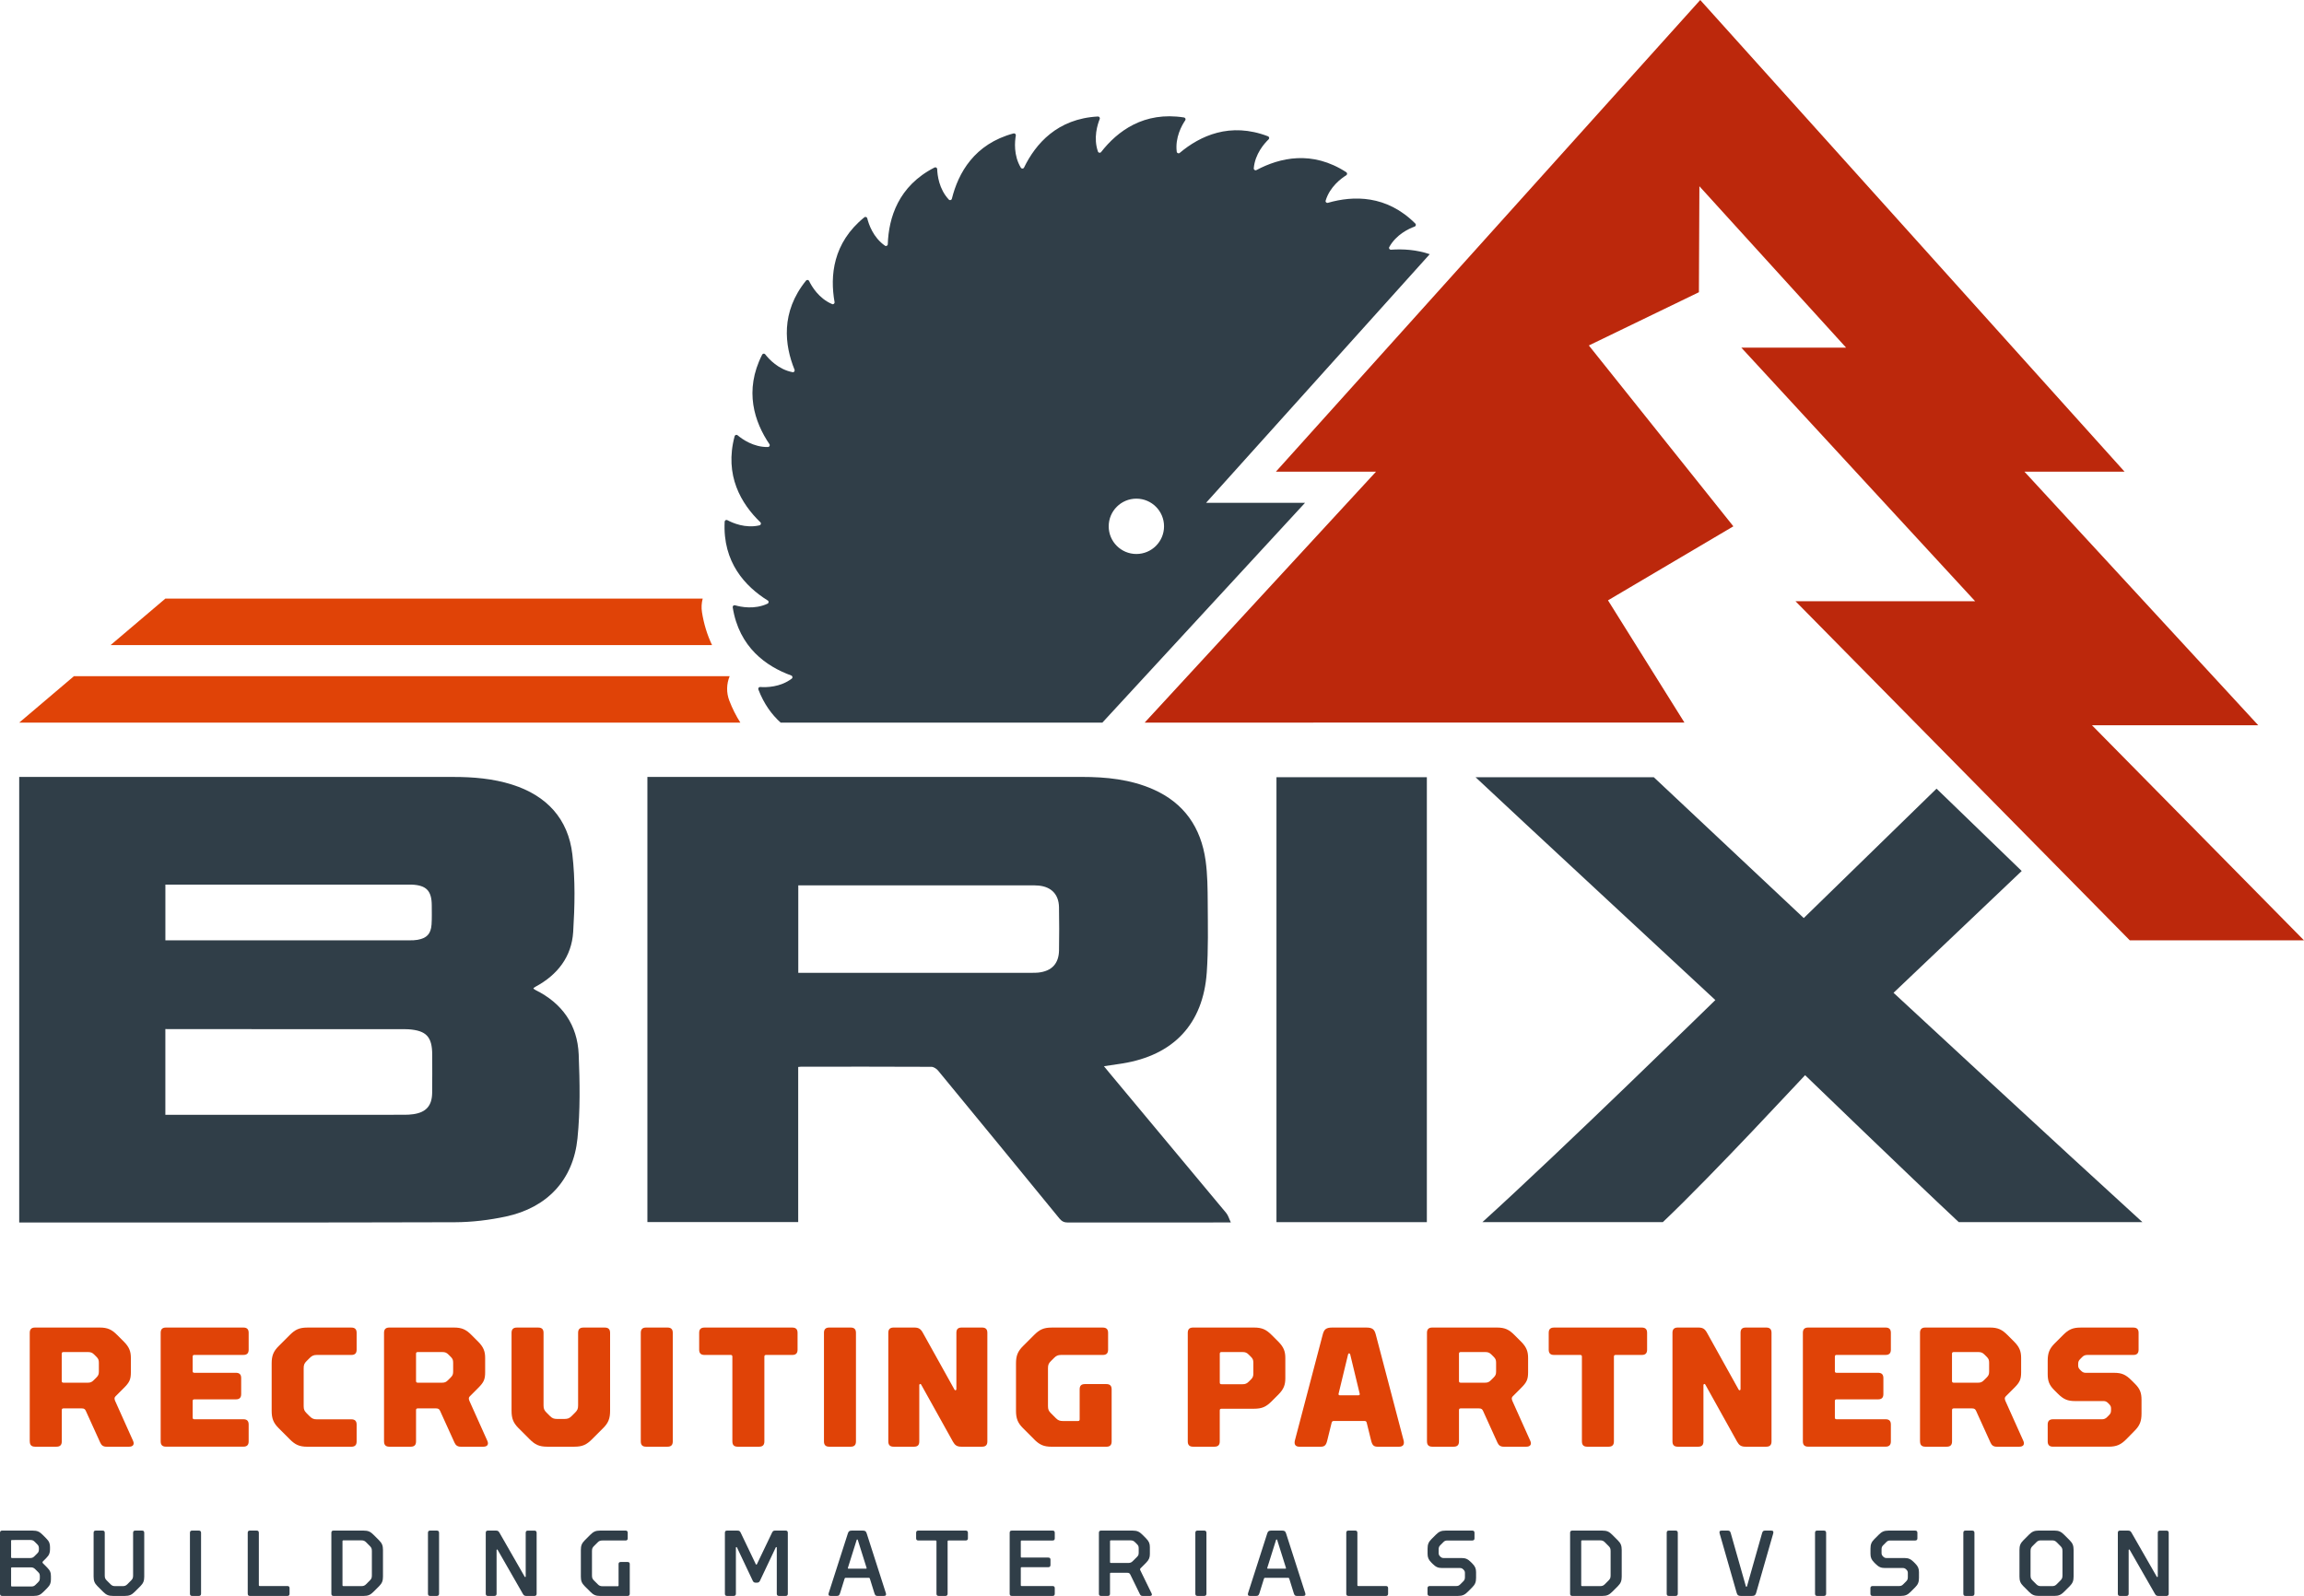 <?xml version="1.0" encoding="UTF-8"?>
<svg id="Layer_2" data-name="Layer 2" xmlns="http://www.w3.org/2000/svg" viewBox="0 0 1110.75 769.49">
  <defs>
    <style>
      .cls-1 {
        fill: #303e48;
      }

      .cls-1, .cls-2, .cls-3 {
        stroke-width: 0px;
      }

      .cls-2 {
        fill: #bc280c;
      }

      .cls-3 {
        fill: #e04307;
      }
    </style>
  </defs>
  <g id="Layer_1-2" data-name="Layer 1">
    <g>
      <g>
        <path class="cls-3" d="M343.27,311.02c-2.32-4.86-3.95-10.16-4.85-15.84-.35-2.22-.22-4.45.35-6.56H79.72l-26.4,22.41h289.95Z"/>
        <path class="cls-3" d="M351.77,326.02H35.65l-26.4,22.41h347.68c-2.08-3.26-3.87-6.8-5.33-10.61-1.48-3.85-1.38-8.07.17-11.8Z"/>
      </g>
      <g>
        <g>
          <path class="cls-1" d="M278.99,508.43c-.59-14.24-7.94-24.69-20.82-31.08-.37-.18-.69-.43-1.02-.64.12-.27.12-.37.18-.41.3-.21.58-.41.9-.58,10.57-5.69,17.36-14.46,18.1-26.39.77-12.42,1.05-25.06-.4-37.39-2-17.17-12.41-28.36-29.01-33.62-9.29-2.94-18.82-3.71-28.48-3.71H9.26v214.82h2.56c69.18,0,138.35.09,207.51-.12,8.21-.03,16.53-1.04,24.56-2.75,19.87-4.26,32.51-17.61,34.52-37.75,1.35-13.35,1.12-26.94.58-40.38ZM79.72,426.52h116.63c.72,0,1.45-.01,2.16.01,7.05.3,9.63,2.99,9.64,10.08.01,3.05.1,6.12-.1,9.15-.33,4.54-2.28,6.59-6.77,7.39-1.23.22-2.5.24-3.76.24-38.38.01-76.78,0-115.16,0h-2.63v-26.88ZM208.34,526.91c-.07,6.24-2.93,9.43-9.08,10.31-1.42.21-2.87.28-4.29.28-36.37.01-78.88.01-115.25.01v-41.33c36.33.06,78.78.04,115.09.04.72,0,1.43.02,2.16.06,8.59.62,11.38,3.64,11.4,12.27.01,6.12.06,12.23-.03,18.35Z"/>
          <path class="cls-1" d="M591.21,584.93c-18.75-22.55-37.54-45.05-56.32-67.57-.84-1.01-1.67-2.03-2.68-3.27,3.22-.47,6.03-.86,8.84-1.32,24.71-3.96,38.99-19.04,40.73-43.93.78-11.1.52-22.3.46-33.44-.04-6.82-.09-13.71-1.02-20.45-2.22-15.88-10.29-27.75-25.28-34.36-11.02-4.85-22.68-5.99-34.54-5.99-68.81-.02-137.62,0-206.44,0h-2.85v214.64h72.7v-74.79c.65-.07.99-.13,1.35-.13,20.97-.02,41.92-.04,62.88.06,1.08.01,2.47.92,3.21,1.82,19.56,23.75,39.06,47.52,58.52,71.34,1.15,1.39,2.29,1.91,4.08,1.91,25-.04,50-.03,75.02-.03h3.52c-.89-1.85-1.27-3.39-2.19-4.49ZM510.56,458.14c-.1,6.51-3.52,10.1-10,10.81-.98.1-1.98.1-2.96.1h-112.75v-42.17c.98,0,75.49,0,111.81.01,1.35,0,2.71-.03,4.05.1,6.12.58,9.7,4.23,9.83,10.38.13,6.9.12,13.84.01,20.76Z"/>
          <path class="cls-1" d="M615.38,589.27h72.5v-214.53h-72.5v214.53Z"/>
        </g>
        <g>
          <path class="cls-3" d="M14.34,695v-52.37c0-1.72.82-2.54,2.54-2.54h31.19c3.86,0,5.83.99,8.45,3.61l3.2,3.2c2.63,2.63,3.37,4.76,3.37,7.88v6.89c0,3.53-.74,4.92-3.37,7.55l-4.02,4.02c-.66.66-.58,1.31-.16,2.3l8.62,19.21c.74,1.64,0,2.79-1.89,2.79h-11c-1.48,0-2.38-.66-2.95-1.97l-6.89-15.18c-.41-.98-.9-1.31-2.05-1.31h-8.78c-.57,0-.82.25-.82.82v15.1c0,1.72-.82,2.54-2.54,2.54h-10.34c-1.72,0-2.54-.82-2.54-2.54ZM42.33,666.68c1.31,0,1.97-.33,2.87-1.23l1.31-1.31c.9-.9,1.15-1.56,1.15-2.87v-4.19c0-1.31-.25-1.97-1.15-2.87l-1.07-1.07c-.9-.9-1.64-1.23-2.96-1.23h-11.9c-.57,0-.82.25-.82.82v13.13c0,.57.25.82.82.82h11.74Z"/>
          <path class="cls-3" d="M77.46,695v-52.37c0-1.72.82-2.54,2.54-2.54h37.34c1.72,0,2.54.82,2.54,2.54v8.12c0,1.72-.82,2.54-2.54,2.54h-23.64c-.57,0-.82.25-.82.82v6.98c0,.58.25.82.82.82h20.03c1.72,0,2.54.82,2.54,2.54v7.72c0,1.72-.82,2.54-2.54,2.54h-20.03c-.57,0-.82.25-.82.82v7.96c0,.57.25.82.82.82h23.64c1.72,0,2.54.82,2.54,2.54v8.13c0,1.72-.82,2.54-2.54,2.54h-37.34c-1.72,0-2.54-.82-2.54-2.54Z"/>
          <path class="cls-3" d="M139.67,693.93l-5.33-5.33c-2.54-2.54-3.37-4.68-3.37-8.37v-22.82c0-3.69.82-5.83,3.37-8.37l5.33-5.33c2.63-2.63,4.6-3.61,8.54-3.61h21.18c1.72,0,2.54.82,2.54,2.54v8.12c0,1.72-.82,2.54-2.54,2.54h-16.66c-1.56,0-2.38.41-3.45,1.48l-1.48,1.48c-1.07,1.07-1.4,1.81-1.4,3.45v18.22c0,1.64.33,2.38,1.4,3.45l1.48,1.48c1.07,1.07,1.89,1.48,3.45,1.48h16.66c1.72,0,2.54.82,2.54,2.54v8.13c0,1.72-.82,2.54-2.54,2.54h-21.18c-3.94,0-5.91-.99-8.54-3.61Z"/>
          <path class="cls-3" d="M185.14,695v-52.37c0-1.72.82-2.54,2.54-2.54h31.19c3.86,0,5.83.99,8.45,3.61l3.2,3.2c2.63,2.63,3.37,4.76,3.37,7.88v6.89c0,3.53-.74,4.92-3.37,7.55l-4.02,4.02c-.66.66-.57,1.31-.16,2.3l8.62,19.21c.74,1.64,0,2.79-1.89,2.79h-11c-1.48,0-2.38-.66-2.96-1.97l-6.89-15.18c-.41-.98-.9-1.31-2.05-1.31h-8.78c-.57,0-.82.25-.82.82v15.1c0,1.72-.82,2.54-2.54,2.54h-10.34c-1.72,0-2.54-.82-2.54-2.54ZM213.13,666.68c1.31,0,1.97-.33,2.87-1.23l1.31-1.31c.9-.9,1.15-1.56,1.15-2.87v-4.19c0-1.31-.25-1.97-1.15-2.87l-1.07-1.07c-.9-.9-1.64-1.23-2.95-1.23h-11.9c-.57,0-.82.25-.82.82v13.13c0,.57.25.82.82.82h11.74Z"/>
          <path class="cls-3" d="M263.86,697.54c-3.94,0-5.91-.99-8.54-3.61l-5.33-5.33c-2.54-2.54-3.37-4.68-3.37-8.37v-37.59c0-1.72.82-2.54,2.54-2.54h10.34c1.72,0,2.54.82,2.54,2.54v34.96c0,1.64.33,2.38,1.39,3.45l1.72,1.72c1.07,1.07,1.89,1.39,3.45,1.39h3.53c1.56,0,2.38-.33,3.45-1.39l1.72-1.72c1.07-1.07,1.4-1.81,1.4-3.45v-34.96c0-1.72.82-2.54,2.54-2.54h10.34c1.72,0,2.54.82,2.54,2.54v37.59c0,3.69-.82,5.83-3.37,8.37l-5.33,5.33c-2.63,2.63-4.6,3.61-8.54,3.61h-13.05Z"/>
          <path class="cls-3" d="M308.92,695v-52.37c0-1.72.82-2.54,2.54-2.54h10.34c1.72,0,2.54.82,2.54,2.54v52.37c0,1.72-.82,2.54-2.54,2.54h-10.34c-1.72,0-2.54-.82-2.54-2.54Z"/>
          <path class="cls-3" d="M353.07,695v-40.88c0-.57-.25-.82-.82-.82h-12.64c-1.72,0-2.54-.82-2.54-2.54v-8.12c0-1.72.82-2.54,2.54-2.54h42.35c1.72,0,2.54.82,2.54,2.54v8.12c0,1.72-.82,2.54-2.54,2.54h-12.64c-.57,0-.82.25-.82.82v40.88c0,1.72-.82,2.54-2.54,2.54h-10.34c-1.72,0-2.54-.82-2.54-2.54Z"/>
          <path class="cls-3" d="M397.23,695v-52.37c0-1.72.82-2.54,2.54-2.54h10.34c1.72,0,2.54.82,2.54,2.54v52.37c0,1.72-.82,2.54-2.54,2.54h-10.34c-1.72,0-2.54-.82-2.54-2.54Z"/>
          <path class="cls-3" d="M428.25,695v-52.37c0-1.72.82-2.54,2.54-2.54h10.01c2.05,0,3.04.66,4.02,2.38l15.35,27.58c.25.49.9.33.9-.25v-27.17c0-1.72.74-2.54,2.54-2.54h9.85c1.72,0,2.54.82,2.54,2.54v52.37c0,1.72-.82,2.54-2.54,2.54h-10.01c-2.05,0-3.04-.66-4.02-2.38l-15.35-27.58c-.25-.49-.9-.33-.9.25v27.17c0,1.72-.74,2.54-2.54,2.54h-9.85c-1.72,0-2.54-.82-2.54-2.54Z"/>
          <path class="cls-3" d="M498.51,693.93l-5.33-5.33c-2.54-2.54-3.37-4.68-3.37-8.37v-22.82c0-3.69.82-5.83,3.37-8.37l5.33-5.33c2.63-2.63,4.6-3.61,8.54-3.61h24.62c1.72,0,2.54.82,2.54,2.54v8.12c0,1.72-.82,2.54-2.54,2.54h-20.11c-1.56,0-2.38.41-3.45,1.48l-1.48,1.48c-1.07,1.07-1.4,1.81-1.4,3.45v18.22c0,1.64.33,2.38,1.4,3.45l2.38,2.38c1.07,1.07,1.89,1.4,3.45,1.4h7.22c.57,0,.82-.25.82-.82v-14.45c0-1.72.74-2.54,2.54-2.54h10.34c1.72,0,2.54.82,2.54,2.54v25.12c0,1.72-.82,2.54-2.54,2.54h-26.35c-3.94,0-5.91-.99-8.54-3.61Z"/>
          <path class="cls-3" d="M572.62,695v-52.37c0-1.72.82-2.54,2.54-2.54h29.38c3.94,0,5.91.99,8.54,3.61l3.2,3.2c2.63,2.63,3.37,4.76,3.37,7.88v9.77c0,3.12-.74,5.25-3.37,7.88l-3.2,3.2c-2.63,2.63-4.6,3.61-8.54,3.61h-15.68c-.57,0-.82.25-.82.82v14.94c0,1.72-.82,2.54-2.54,2.54h-10.34c-1.72,0-2.54-.82-2.54-2.54ZM599.05,667.42c1.31,0,2.05-.33,2.96-1.23l1.07-1.07c.9-.9,1.15-1.56,1.15-2.87v-5.17c0-1.31-.25-1.97-1.15-2.87l-1.07-1.07c-.9-.9-1.64-1.23-2.96-1.23h-10.18c-.57,0-.82.25-.82.82v13.87c0,.58.25.82.82.82h10.18Z"/>
          <path class="cls-3" d="M642.96,685.15c-.57,0-.82.25-.98.82l-2.13,8.62c-.57,2.3-1.31,2.96-3.2,2.96h-10.18c-2.05,0-2.63-1.23-2.22-2.96l13.46-51.22c.66-2.46,1.64-3.28,4.6-3.28h16.33c2.96,0,3.94.82,4.6,3.28l13.46,51.22c.41,1.72-.16,2.96-2.22,2.96h-10.26c-1.89,0-2.63-.66-3.2-2.96l-2.13-8.62c-.16-.57-.41-.82-.98-.82h-14.94ZM654.94,672.75c.49,0,.66-.33.57-.74l-4.6-19.04c-.16-.58-.82-.58-.99,0l-4.6,19.04c-.08.41.08.74.57.74h9.03Z"/>
          <path class="cls-3" d="M687.94,695v-52.37c0-1.72.82-2.54,2.54-2.54h31.19c3.86,0,5.83.99,8.45,3.61l3.2,3.2c2.63,2.63,3.37,4.76,3.37,7.88v6.89c0,3.53-.74,4.92-3.37,7.55l-4.02,4.02c-.66.66-.57,1.31-.16,2.3l8.62,19.21c.74,1.64,0,2.79-1.89,2.79h-11c-1.48,0-2.38-.66-2.96-1.97l-6.89-15.18c-.41-.98-.9-1.31-2.05-1.31h-8.78c-.57,0-.82.25-.82.82v15.1c0,1.72-.82,2.54-2.54,2.54h-10.34c-1.72,0-2.54-.82-2.54-2.54ZM715.93,666.68c1.31,0,1.97-.33,2.87-1.23l1.31-1.31c.9-.9,1.15-1.56,1.15-2.87v-4.19c0-1.31-.25-1.97-1.15-2.87l-1.07-1.07c-.9-.9-1.64-1.23-2.95-1.23h-11.9c-.57,0-.82.25-.82.82v13.13c0,.57.25.82.82.82h11.74Z"/>
          <path class="cls-3" d="M762.63,695v-40.88c0-.57-.25-.82-.82-.82h-12.64c-1.72,0-2.54-.82-2.54-2.54v-8.12c0-1.72.82-2.54,2.54-2.54h42.35c1.72,0,2.54.82,2.54,2.54v8.12c0,1.72-.82,2.54-2.54,2.54h-12.64c-.57,0-.82.25-.82.82v40.88c0,1.72-.82,2.54-2.54,2.54h-10.34c-1.72,0-2.54-.82-2.54-2.54Z"/>
          <path class="cls-3" d="M806.29,695v-52.37c0-1.72.82-2.54,2.54-2.54h10.01c2.05,0,3.04.66,4.02,2.38l15.35,27.58c.25.49.9.33.9-.25v-27.17c0-1.72.74-2.54,2.54-2.54h9.85c1.72,0,2.54.82,2.54,2.54v52.37c0,1.72-.82,2.54-2.54,2.54h-10.01c-2.05,0-3.04-.66-4.02-2.38l-15.35-27.58c-.25-.49-.9-.33-.9.25v27.17c0,1.72-.74,2.54-2.54,2.54h-9.85c-1.72,0-2.54-.82-2.54-2.54Z"/>
          <path class="cls-3" d="M869.16,695v-52.37c0-1.72.82-2.54,2.54-2.54h37.34c1.72,0,2.54.82,2.54,2.54v8.12c0,1.72-.82,2.54-2.54,2.54h-23.64c-.57,0-.82.25-.82.82v6.98c0,.58.25.82.82.82h20.03c1.72,0,2.54.82,2.54,2.54v7.72c0,1.72-.82,2.54-2.54,2.54h-20.03c-.57,0-.82.25-.82.82v7.96c0,.57.25.82.82.82h23.64c1.72,0,2.54.82,2.54,2.54v8.13c0,1.72-.82,2.54-2.54,2.54h-37.34c-1.72,0-2.54-.82-2.54-2.54Z"/>
          <path class="cls-3" d="M925.63,695v-52.37c0-1.72.82-2.54,2.54-2.54h31.19c3.86,0,5.83.99,8.45,3.61l3.2,3.2c2.63,2.63,3.37,4.76,3.37,7.88v6.89c0,3.53-.74,4.92-3.37,7.55l-4.02,4.02c-.66.66-.58,1.31-.16,2.3l8.62,19.21c.74,1.64,0,2.79-1.89,2.79h-11c-1.48,0-2.38-.66-2.95-1.97l-6.89-15.18c-.41-.98-.9-1.31-2.05-1.31h-8.78c-.57,0-.82.25-.82.82v15.1c0,1.72-.82,2.54-2.54,2.54h-10.34c-1.72,0-2.54-.82-2.54-2.54ZM953.62,666.68c1.31,0,1.97-.33,2.87-1.23l1.31-1.31c.9-.9,1.15-1.56,1.15-2.87v-4.19c0-1.31-.25-1.97-1.15-2.87l-1.07-1.07c-.9-.9-1.64-1.23-2.96-1.23h-11.9c-.57,0-.82.25-.82.82v13.13c0,.57.25.82.82.82h11.74Z"/>
          <path class="cls-3" d="M1000.4,675.54c-3.69,0-5.66-.9-8.37-3.61l-1.72-1.72c-2.38-2.38-3.12-4.35-3.12-7.71v-6.4c0-3.69.82-5.83,3.37-8.37l4.02-4.02c2.63-2.63,4.6-3.61,8.45-3.61h25.44c1.72,0,2.54.82,2.54,2.54v8.12c0,1.72-.82,2.54-2.54,2.54h-22.16c-1.07,0-1.81.33-2.46.98l-.98.99c-.74.74-.99,1.31-.99,2.38v.82c0,.74.25,1.31.99,2.05l.41.41c.66.66,1.31.99,2.22.99h13.71c3.69,0,5.66.9,8.37,3.61l1.72,1.72c2.38,2.38,3.12,4.35,3.12,7.71v6.57c0,3.69-.82,5.83-3.37,8.37l-3.94,4.02c-2.63,2.63-4.68,3.61-8.54,3.61h-26.84c-1.72,0-2.54-.82-2.54-2.54v-8.13c0-1.72.82-2.54,2.54-2.54h23.56c1.07,0,1.81-.33,2.46-.98l.99-.99c.74-.74.98-1.31.98-2.38v-.99c0-.74-.25-1.31-.98-2.05l-.41-.41c-.66-.66-1.31-.99-2.22-.99h-13.71Z"/>
        </g>
        <g>
          <path class="cls-1" d="M0,768.41v-29.34c0-.72.31-1.08,1.03-1.08h14.76c2.16,0,3.29.54,4.72,1.98l1.75,1.76c1.49,1.48,1.85,2.56,1.85,4.23v1.08c0,1.67-.36,2.75-1.85,4.23l-1.44,1.44c-.45.45-.45.72,0,1.17l1.89,1.89c1.49,1.48,1.84,2.52,1.84,4.23v1.53c0,1.66-.36,2.74-1.84,4.23l-1.75,1.75c-1.44,1.44-2.52,1.98-4.68,1.98H1.03c-.72,0-1.03-.36-1.03-1.08ZM14.53,751.22c.9,0,1.44-.22,2.07-.86l1.35-1.35c.67-.63.81-1.12.81-2.16v-.09c0-1.08-.18-1.53-.81-2.16l-1.21-1.21c-.63-.63-1.17-.86-2.07-.86H5.8c-.32,0-.45.13-.45.45v7.79c0,.31.13.45.45.45h8.73ZM19.21,760.17c0-1.04-.13-1.53-.81-2.16l-1.4-1.39c-.63-.63-1.21-.9-2.07-.9H5.8c-.32,0-.45.13-.45.45v8.32c0,.32.13.45.45.45h9.31c.9,0,1.44-.22,2.07-.86l1.21-1.21c.67-.68.81-1.08.81-2.16v-.54Z"/>
          <path class="cls-1" d="M54.45,769.49c-2.16,0-3.29-.54-4.73-1.98l-2.74-2.74c-1.4-1.4-1.85-2.57-1.85-4.59v-21.11c0-.72.32-1.08,1.04-1.08h3.29c.72,0,1.04.36,1.04,1.08v20.52c0,1.17.22,1.71.94,2.43l1.85,1.85c.67.67,1.26.9,2.25.9h3.6c.99,0,1.57-.23,2.25-.9l1.84-1.85c.72-.72.94-1.26.94-2.43v-20.52c0-.72.32-1.08,1.04-1.08h3.29c.72,0,1.04.36,1.04,1.08v21.11c0,2.02-.45,3.19-1.84,4.59l-2.75,2.74c-1.44,1.44-2.57,1.98-4.72,1.98h-5.76Z"/>
          <path class="cls-1" d="M91.57,768.41v-29.34c0-.72.31-1.08,1.04-1.08h3.24c.72,0,1.08.36,1.08,1.08v29.34c0,.72-.36,1.08-1.08,1.08h-3.24c-.72,0-1.04-.36-1.04-1.08Z"/>
          <path class="cls-1" d="M119.43,768.41v-29.34c0-.72.31-1.08,1.03-1.08h3.29c.72,0,1.04.36,1.04,1.08v25.2c0,.31.13.45.45.45h13.32c.72,0,1.04.36,1.04,1.04v2.65c0,.72-.32,1.08-1.04,1.08h-18.09c-.72,0-1.03-.36-1.03-1.08Z"/>
          <path class="cls-1" d="M159.75,768.41v-29.34c0-.72.31-1.08,1.04-1.08h14.53c2.16,0,3.29.54,4.72,1.98l2.75,2.75c1.39,1.39,1.84,2.56,1.84,4.59v12.87c0,2.02-.45,3.19-1.84,4.59l-2.75,2.74c-1.44,1.44-2.56,1.98-4.72,1.98h-14.53c-.72,0-1.04-.36-1.04-1.08ZM174.24,764.76c.99,0,1.58-.23,2.25-.9l1.84-1.85c.72-.72.95-1.26.95-2.43v-11.7c0-1.17-.23-1.71-.95-2.43l-1.84-1.85c-.67-.67-1.26-.9-2.25-.9h-8.68c-.32,0-.45.13-.45.45v21.15c0,.32.13.45.45.45h8.68Z"/>
          <path class="cls-1" d="M206.32,768.41v-29.34c0-.72.31-1.08,1.03-1.08h3.24c.72,0,1.08.36,1.08,1.08v29.34c0,.72-.36,1.08-1.08,1.08h-3.24c-.72,0-1.03-.36-1.03-1.08Z"/>
          <path class="cls-1" d="M234.18,768.41v-29.34c0-.72.31-1.08,1.04-1.08h3.87c.86,0,1.26.23,1.71,1.04l12.15,21.2c.18.27.49.18.49-.13v-21.02c0-.72.32-1.08,1.08-1.08h3.11c.72,0,1.08.36,1.08,1.08v29.34c0,.72-.36,1.08-1.08,1.08h-3.83c-.85,0-1.3-.22-1.75-1.04l-12.15-21.2c-.13-.27-.5-.18-.5.14v21.01c0,.72-.32,1.08-1.08,1.08h-3.1c-.72,0-1.04-.36-1.04-1.08Z"/>
          <path class="cls-1" d="M284.62,767.51l-2.75-2.74c-1.4-1.4-1.84-2.57-1.84-4.59v-12.87c0-2.02.45-3.19,1.84-4.59l2.75-2.75c1.44-1.44,2.56-1.98,4.72-1.98h12.24c.72,0,1.04.36,1.04,1.08v2.66c0,.67-.32,1.04-1.04,1.04h-11.2c-.99,0-1.58.22-2.25.9l-1.8,1.8c-.72.72-.94,1.26-.94,2.43v11.7c0,1.17.22,1.71.94,2.43l1.89,1.89c.63.67,1.3.9,2.25.9h7.29c.32,0,.45-.13.45-.45v-10.21c0-.72.32-1.03,1.08-1.03h3.24c.72,0,1.08.31,1.08,1.03v14.27c0,.72-.36,1.08-1.08,1.08h-13.18c-2.16,0-3.29-.54-4.72-1.98Z"/>
          <path class="cls-1" d="M349.47,768.41v-29.34c0-.72.31-1.08,1.04-1.08h4.95c.9,0,1.21.18,1.62.99l7.29,15.21c.13.27.4.27.54,0l7.29-15.21c.41-.81.72-.99,1.62-.99h4.95c.72,0,1.04.36,1.04,1.08v29.34c0,.72-.32,1.08-1.04,1.08h-3.2c-.72,0-1.08-.36-1.08-1.08v-22.18c0-.32-.36-.41-.49-.14l-7.65,16.15c-.31.63-.76.86-1.44.86h-.54c-.72,0-1.12-.22-1.44-.86l-7.65-16.15c-.13-.27-.5-.18-.5.14v22.18c0,.72-.36,1.08-1.08,1.08h-3.19c-.72,0-1.04-.36-1.04-1.08Z"/>
          <path class="cls-1" d="M407.7,760.76c-.32,0-.45.13-.54.45l-2.16,6.93c-.31,1.03-.67,1.35-1.53,1.35h-3.02c-.94,0-1.21-.5-.94-1.35l9.22-28.71c.31-1.04.72-1.44,1.89-1.44h5.35c1.21,0,1.58.41,1.89,1.44l9.22,28.71c.27.85,0,1.35-.95,1.35h-3.1c-.86,0-1.17-.32-1.49-1.35l-2.16-6.93c-.09-.32-.22-.45-.54-.45h-11.16ZM417.46,756.35c.27,0,.41-.13.31-.4l-4.23-13.46c-.09-.31-.45-.31-.54,0l-4.23,13.46c-.09.27.04.4.31.4h8.37Z"/>
          <path class="cls-1" d="M457.29,742.76c-.32,0-.45.13-.45.45v25.2c0,.72-.36,1.08-1.04,1.08h-3.29c-.72,0-1.04-.36-1.04-1.08v-25.2c0-.31-.13-.45-.45-.45h-8.28c-.72,0-1.08-.36-1.08-1.04v-2.66c0-.72.36-1.08,1.08-1.08h22.81c.72,0,1.08.36,1.08,1.08v2.66c0,.67-.36,1.04-1.08,1.04h-8.28Z"/>
          <path class="cls-1" d="M486.76,768.41v-29.34c0-.72.31-1.08,1.04-1.08h19.66c.72,0,1.04.36,1.04,1.08v2.66c0,.67-.32,1.04-1.04,1.04h-14.89c-.32,0-.45.13-.45.45v7.33c0,.32.13.45.45.45h12.78c.72,0,1.08.31,1.08,1.04v2.52c0,.72-.36,1.08-1.08,1.08h-12.78c-.32,0-.45.13-.45.45v8.19c0,.31.13.45.45.45h14.89c.72,0,1.04.36,1.04,1.04v2.65c0,.72-.32,1.08-1.04,1.08h-19.66c-.72,0-1.04-.36-1.04-1.08Z"/>
          <path class="cls-1" d="M529.78,768.41v-29.34c0-.72.31-1.08,1.04-1.08h15.21c2.16,0,3.29.54,4.72,1.98l1.75,1.76c1.44,1.44,1.85,2.56,1.85,4.23v3.33c0,1.67-.41,2.79-1.85,4.23l-2.61,2.61c-.36.36-.32.63-.09,1.12l5.4,11.07c.36.72,0,1.17-.76,1.17h-3.65c-.67,0-.99-.32-1.26-.86l-4.5-9.22c-.4-.86-.72-1.08-1.71-1.08h-7.74c-.32,0-.45.13-.45.45v9.63c0,.72-.31,1.08-1.04,1.08h-3.28c-.72,0-1.04-.36-1.04-1.08ZM543.87,753.6c.99,0,1.58-.22,2.25-.9l2.03-2.03c.67-.67.81-1.08.81-2.16v-1.8c0-1.08-.13-1.48-.81-2.16l-.95-.95c-.67-.67-1.26-.9-2.25-.9h-9.36c-.32,0-.45.13-.45.45v9.99c0,.31.13.45.45.45h8.28Z"/>
          <path class="cls-1" d="M576.27,768.41v-29.34c0-.72.31-1.08,1.03-1.08h3.24c.72,0,1.08.36,1.08,1.08v29.34c0,.72-.36,1.08-1.08,1.08h-3.24c-.72,0-1.03-.36-1.03-1.08Z"/>
          <path class="cls-1" d="M609.88,760.76c-.32,0-.45.13-.54.45l-2.16,6.93c-.31,1.03-.67,1.35-1.53,1.35h-3.02c-.94,0-1.21-.5-.94-1.35l9.22-28.71c.31-1.04.72-1.44,1.89-1.44h5.35c1.21,0,1.58.41,1.89,1.44l9.22,28.71c.27.85,0,1.35-.95,1.35h-3.1c-.86,0-1.17-.32-1.49-1.35l-2.16-6.93c-.09-.32-.22-.45-.54-.45h-11.16ZM619.64,756.35c.27,0,.41-.13.31-.4l-4.23-13.46c-.09-.31-.45-.31-.54,0l-4.23,13.46c-.09.27.04.4.31.4h8.37Z"/>
          <path class="cls-1" d="M649.03,768.41v-29.34c0-.72.31-1.08,1.04-1.08h3.28c.72,0,1.04.36,1.04,1.08v25.2c0,.31.13.45.45.45h13.32c.72,0,1.04.36,1.04,1.04v2.65c0,.72-.32,1.08-1.04,1.08h-18.09c-.72,0-1.04-.36-1.04-1.08Z"/>
          <path class="cls-1" d="M695.2,756.03c-1.89,0-3.01-.49-4.5-1.98l-.67-.67c-1.35-1.35-1.8-2.47-1.8-4.19v-2.47c0-2.03.45-3.2,1.84-4.59l2.16-2.16c1.44-1.44,2.56-1.98,4.72-1.98h12.82c.72,0,1.08.36,1.08,1.08v2.66c0,.67-.36,1.04-1.08,1.04h-12.01c-.86,0-1.4.22-1.94.81l-1.44,1.44c-.63.63-.81,1.12-.81,2.11v1.62c0,.67.14,1.12.67,1.66l.09.09c.54.54.99.72,1.67.72h8.64c1.89,0,3.02.49,4.5,1.98l.67.67c1.35,1.35,1.8,2.47,1.8,4.19v2.7c0,2.03-.45,3.2-1.85,4.59l-2.16,2.16c-1.44,1.44-2.57,1.98-4.73,1.98h-13.59c-.72,0-1.08-.36-1.08-1.08v-2.65c0-.68.36-1.04,1.08-1.04h12.78c.86,0,1.35-.23,1.93-.81l1.44-1.44c.63-.63.81-1.12.81-2.12v-1.85c0-.67-.13-1.12-.67-1.66l-.09-.09c-.54-.54-.99-.72-1.67-.72h-8.64Z"/>
          <path class="cls-1" d="M756.94,768.41v-29.34c0-.72.31-1.08,1.04-1.08h14.53c2.16,0,3.29.54,4.72,1.98l2.75,2.75c1.39,1.39,1.84,2.56,1.84,4.59v12.87c0,2.02-.45,3.19-1.84,4.59l-2.75,2.74c-1.44,1.44-2.56,1.98-4.72,1.98h-14.53c-.72,0-1.04-.36-1.04-1.08ZM771.43,764.76c.99,0,1.58-.23,2.25-.9l1.84-1.85c.72-.72.95-1.26.95-2.43v-11.7c0-1.17-.23-1.71-.95-2.43l-1.84-1.85c-.67-.67-1.26-.9-2.25-.9h-8.68c-.32,0-.45.13-.45.45v21.15c0,.32.13.45.45.45h8.68Z"/>
          <path class="cls-1" d="M803.51,768.41v-29.34c0-.72.31-1.08,1.03-1.08h3.24c.72,0,1.08.36,1.08,1.08v29.34c0,.72-.36,1.08-1.08,1.08h-3.24c-.72,0-1.03-.36-1.03-1.08Z"/>
          <path class="cls-1" d="M839.2,769.49c-1.22,0-1.62-.41-1.94-1.44l-8.23-28.71c-.23-.86,0-1.35.95-1.35h2.97c.85,0,1.21.32,1.48,1.35l7.25,25.51c.09.31.45.31.54,0l7.24-25.51c.27-1.04.63-1.35,1.49-1.35h2.97c.95,0,1.17.5.95,1.35l-8.24,28.71c-.31,1.03-.72,1.44-1.93,1.44h-5.49Z"/>
          <path class="cls-1" d="M875.02,768.41v-29.34c0-.72.31-1.08,1.03-1.08h3.24c.72,0,1.08.36,1.08,1.08v29.34c0,.72-.36,1.08-1.08,1.08h-3.24c-.72,0-1.03-.36-1.03-1.08Z"/>
          <path class="cls-1" d="M908.72,756.03c-1.89,0-3.01-.49-4.5-1.98l-.67-.67c-1.35-1.35-1.8-2.47-1.8-4.19v-2.47c0-2.03.45-3.2,1.84-4.59l2.16-2.16c1.44-1.44,2.56-1.98,4.72-1.98h12.82c.72,0,1.08.36,1.08,1.08v2.66c0,.67-.36,1.04-1.08,1.04h-12.01c-.86,0-1.4.22-1.94.81l-1.44,1.44c-.63.63-.81,1.12-.81,2.11v1.62c0,.67.14,1.12.67,1.66l.09.09c.54.54.99.72,1.67.72h8.64c1.89,0,3.02.49,4.5,1.98l.67.67c1.35,1.35,1.8,2.47,1.8,4.19v2.7c0,2.03-.45,3.2-1.85,4.59l-2.16,2.16c-1.44,1.44-2.57,1.98-4.73,1.98h-13.59c-.72,0-1.08-.36-1.08-1.08v-2.65c0-.68.36-1.04,1.08-1.04h12.78c.86,0,1.35-.23,1.93-.81l1.44-1.44c.63-.63.81-1.12.81-2.12v-1.85c0-.67-.13-1.12-.67-1.66l-.09-.09c-.54-.54-.99-.72-1.67-.72h-8.64Z"/>
          <path class="cls-1" d="M946.52,768.41v-29.34c0-.72.31-1.08,1.03-1.08h3.24c.72,0,1.08.36,1.08,1.08v29.34c0,.72-.36,1.08-1.08,1.08h-3.24c-.72,0-1.03-.36-1.03-1.08Z"/>
          <path class="cls-1" d="M999.67,760.17c0,2.02-.45,3.19-1.84,4.59l-2.75,2.74c-1.44,1.44-2.57,1.98-4.72,1.98h-7.47c-2.16,0-3.29-.54-4.73-1.98l-2.74-2.74c-1.4-1.4-1.84-2.57-1.84-4.59v-12.87c0-2.02.45-3.19,1.84-4.59l2.74-2.75c1.44-1.44,2.57-1.98,4.73-1.98h7.47c2.16,0,3.28.54,4.72,1.98l2.75,2.75c1.39,1.39,1.84,2.56,1.84,4.59v12.87ZM978.92,759.59c0,1.17.22,1.71.94,2.43l1.85,1.85c.67.67,1.26.9,2.25.9h5.31c.99,0,1.58-.23,2.25-.9l1.84-1.85c.72-.72.95-1.26.95-2.43v-11.7c0-1.17-.23-1.71-.95-2.43l-1.84-1.85c-.67-.67-1.26-.9-2.25-.9h-5.31c-.99,0-1.58.22-2.25.9l-1.85,1.85c-.72.72-.94,1.26-.94,2.43v11.7Z"/>
          <path class="cls-1" d="M1021,768.41v-29.34c0-.72.31-1.08,1.04-1.08h3.87c.86,0,1.26.23,1.71,1.04l12.15,21.2c.18.27.49.18.49-.13v-21.02c0-.72.32-1.08,1.08-1.08h3.11c.72,0,1.08.36,1.08,1.08v29.34c0,.72-.36,1.08-1.08,1.08h-3.83c-.85,0-1.3-.22-1.75-1.04l-12.15-21.2c-.13-.27-.5-.18-.5.14v21.01c0,.72-.32,1.08-1.08,1.08h-3.1c-.72,0-1.04-.36-1.04-1.08Z"/>
        </g>
      </g>
      <path class="cls-1" d="M912.86,478.69l61.8-58.73-41.06-39.7c-22.32,21.78-63.69,62.1-64.01,62.39-.68-.59-50.03-46.95-72.3-67.9h-85.93c14.77,13.95,114.87,106.71,115.6,107.44-.82.77-74.45,72.81-112.31,107.08h86.99c24.77-23.5,67.81-70.18,68.59-70.86.77.68,49,47.41,74.09,70.86h88.54c-38.41-34.95-118.86-109.54-119.99-110.58Z"/>
      <path class="cls-1" d="M370.13,289.52c.6.38.53,1.25-.11,1.55-6.3,2.94-12.92,1.57-15.67.77-.61-.18-1.21.36-1.11.99,3.07,19.35,16.23,28.51,28.21,32.86.64.23.81,1.08.27,1.5-5.56,4.23-12.36,4.27-15.23,4.05-.64-.05-1.11.6-.88,1.2,2.65,6.91,6.41,12.09,10.74,15.97h155.1l97.7-105.97h-47.71l107.83-119.88c-6.34-2.16-12.82-2.58-18.67-2.16-.68.05-1.18-.66-.85-1.26,3.36-6.12,9.56-8.92,12.26-9.9.6-.22.77-1,.31-1.45-13.86-13.86-29.89-13.53-42.14-10-.65.19-1.29-.4-1.09-1.05,2.01-6.69,7.5-10.72,9.94-12.23.54-.34.54-1.13,0-1.48-16.44-10.68-32.05-7.02-43.3-1.03-.63.33-1.35-.16-1.29-.87.6-6.93,5.11-11.99,7.17-13.96.46-.44.3-1.22-.3-1.45-18.3-7.03-32.81-.21-42.57,8-.54.46-1.35.12-1.44-.58-.85-6.9,2.5-12.78,4.11-15.14.36-.53.03-1.26-.6-1.36-19.35-3.06-32.13,6.62-39.97,16.68-.44.56-1.3.4-1.53-.27-2.27-6.57-.21-13.02.87-15.67.24-.59-.23-1.24-.87-1.21-19.57,1.03-30.05,13.16-35.62,24.62-.31.64-1.19.66-1.55.05-3.58-5.95-2.91-12.69-2.41-15.51.11-.63-.49-1.16-1.1-1-18.93,5.07-26.66,19.12-29.73,31.49-.16.66-.99.92-1.46.42-4.78-5.08-5.53-11.85-5.62-14.72-.02-.64-.72-1.04-1.29-.75-17.46,8.9-22.1,24.25-22.53,36.98-.02.68-.78,1.1-1.34.72-5.74-3.98-7.88-10.44-8.56-13.23-.15-.62-.92-.87-1.41-.46-15.23,12.33-16.58,28.31-14.35,40.86.12.67-.54,1.24-1.16.98-6.44-2.7-9.88-8.57-11.12-11.16-.28-.58-1.08-.66-1.48-.16-12.33,15.23-10.33,31.14-5.54,42.95.26.63-.26,1.33-.93,1.2-6.86-1.3-11.45-6.34-13.2-8.61-.39-.5-1.18-.42-1.47.15-8.9,17.46-3.64,32.61,3.5,43.17.4.59-.02,1.36-.73,1.37-6.95.13-12.45-3.82-14.63-5.67-.49-.41-1.25-.16-1.42.46-5.07,18.93,3.23,32.65,12.41,41.49.51.49.26,1.33-.43,1.49-6.77,1.57-12.97-1.15-15.49-2.51-.56-.3-1.26.1-1.29.74-1.02,19.57,9.94,31.26,20.76,38ZM547.84,240.43c7.37,0,13.34,5.97,13.34,13.34s-5.97,13.34-13.34,13.34-13.34-5.97-13.34-13.34,5.97-13.34,13.34-13.34Z"/>
      <polygon class="cls-2" points="1008.54 349.7 1088.7 349.7 975.98 227.43 1024.25 227.43 819.68 0 615.1 227.43 663.37 227.43 551.83 348.42 633.18 348.42 633.19 348.4 812.07 348.4 775.21 289.46 835.65 253.77 765.98 166.57 819.04 140.9 819.27 89.8 890 167.62 839.49 167.62 952.21 289.89 865.6 289.89 1026.77 453.4 1110.75 453.4 1008.54 349.7"/>
    </g>
  </g>
</svg>